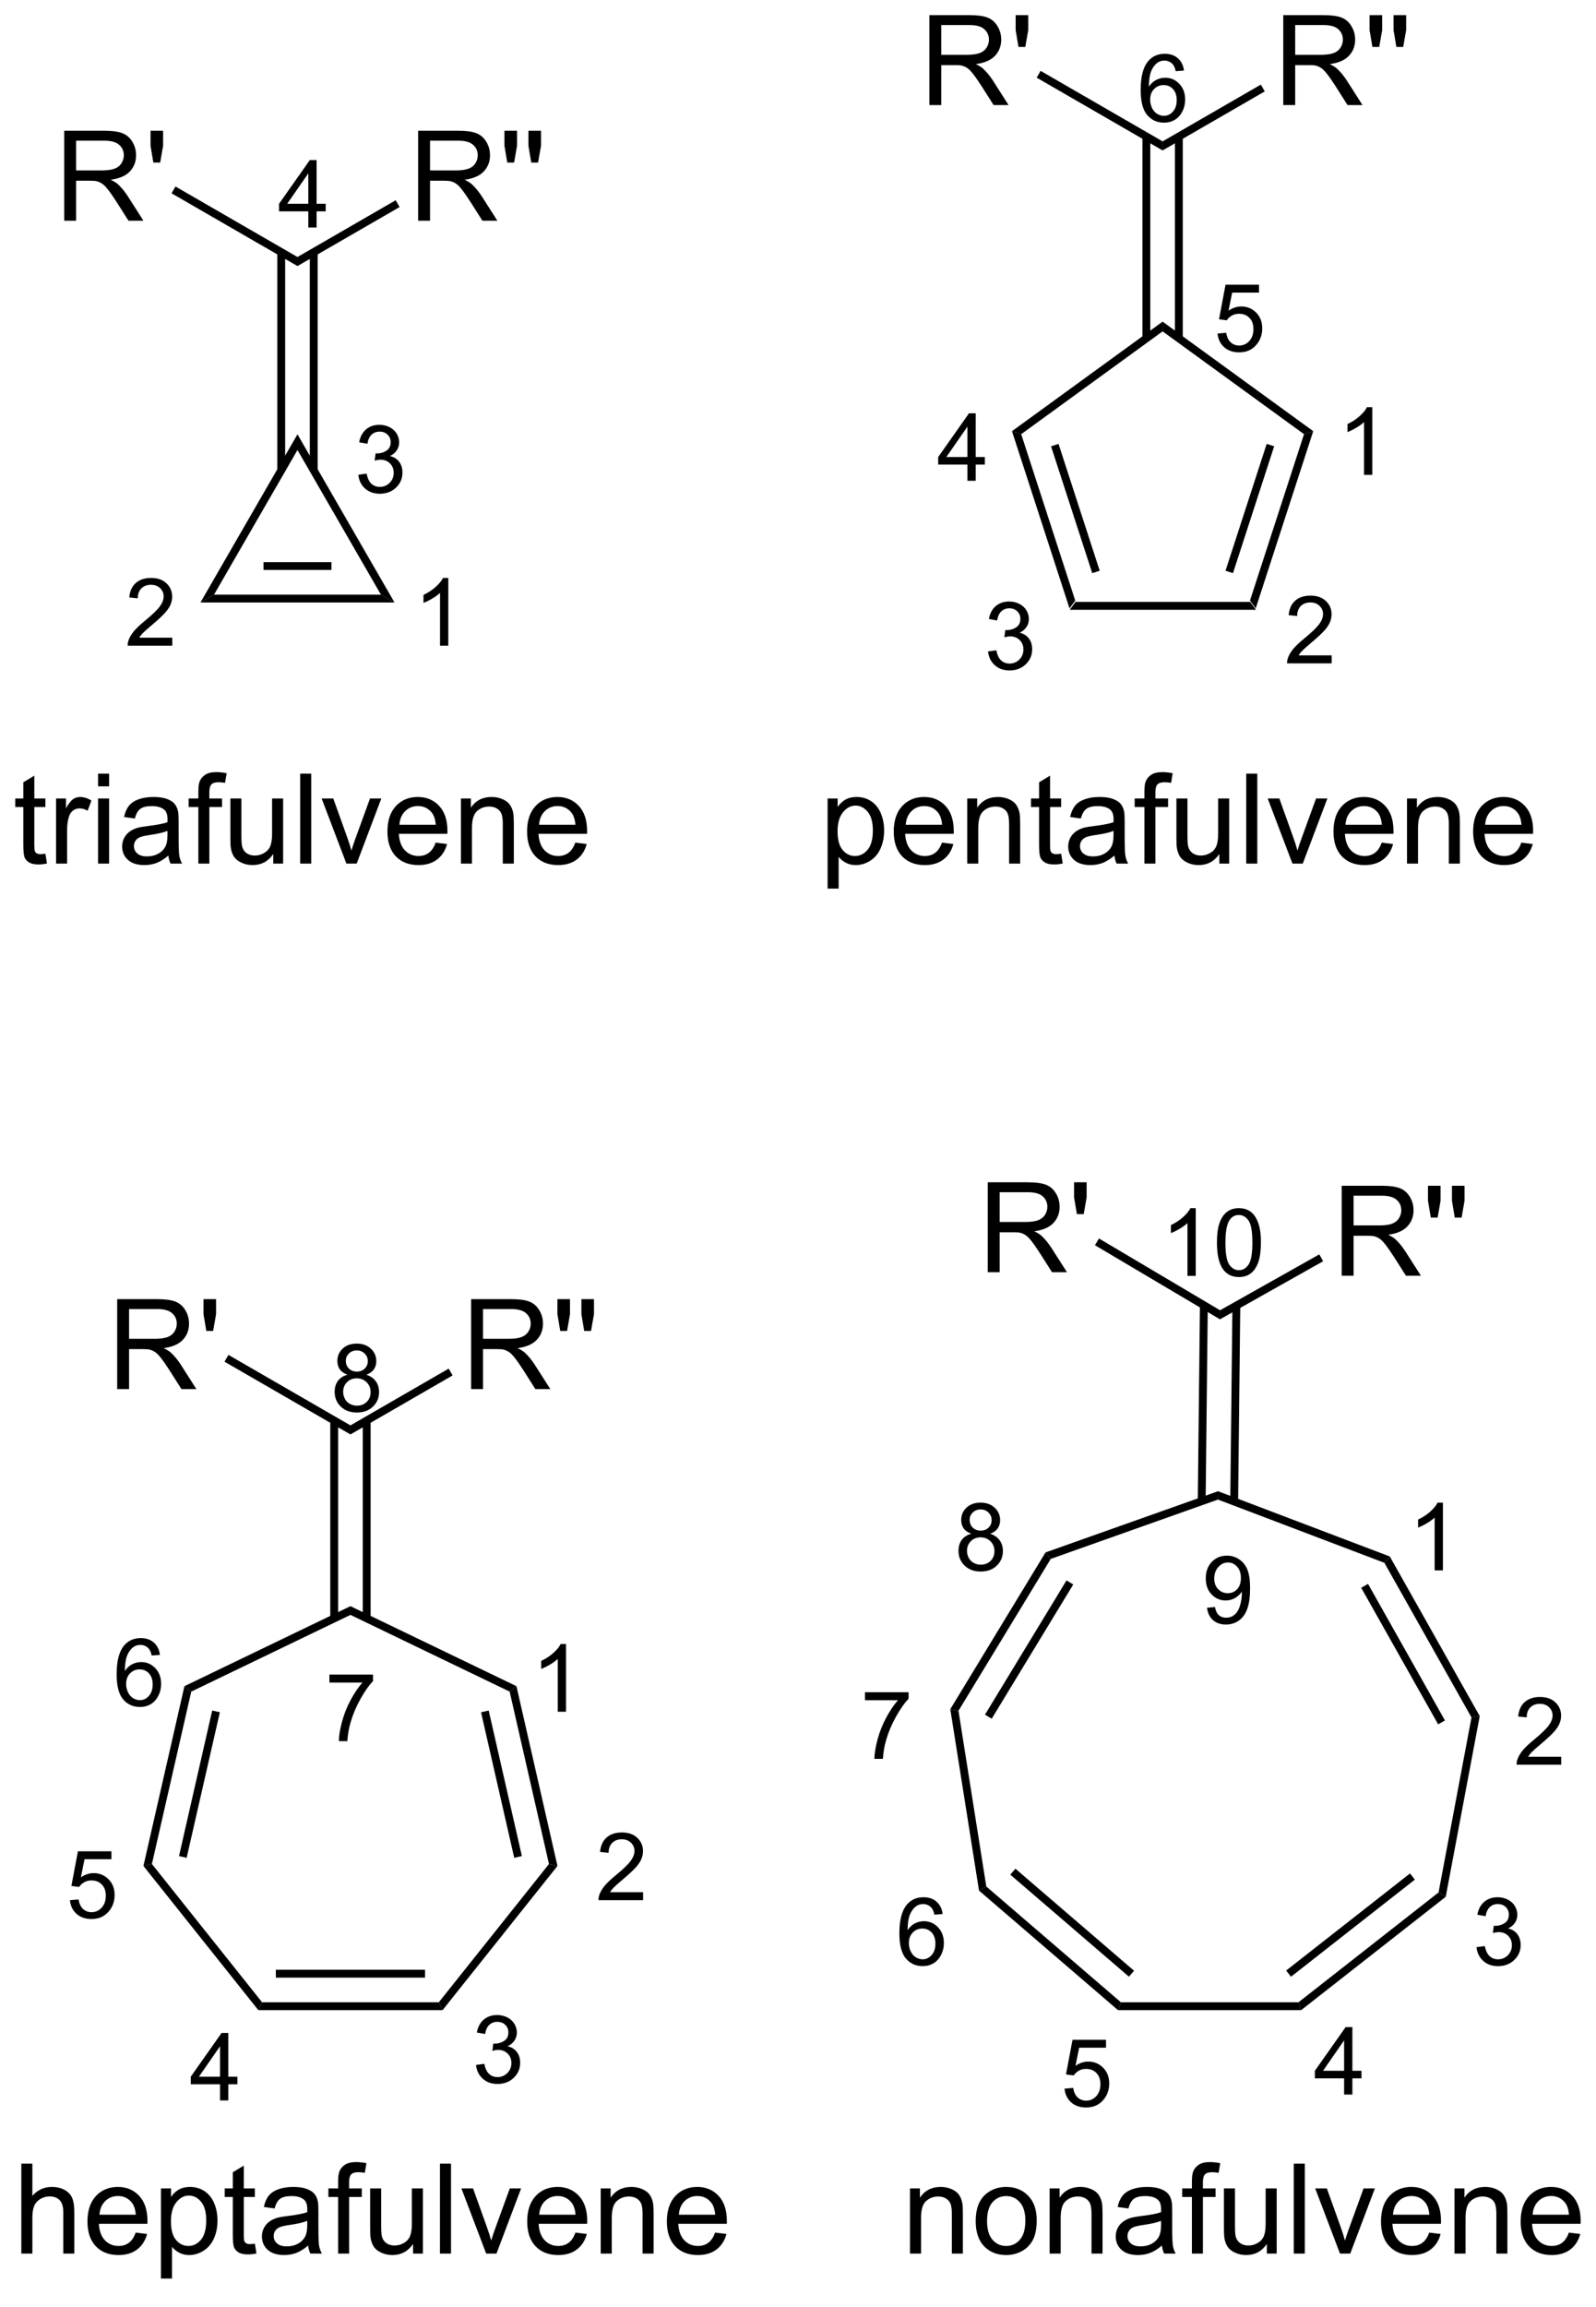<?xml version="1.0" encoding="UTF-8"?>
<!DOCTYPE svg PUBLIC '-//W3C//DTD SVG 1.0//EN'
          'http://www.w3.org/TR/2001/REC-SVG-20010904/DTD/svg10.dtd'>
<svg stroke-dasharray="none" shape-rendering="auto" xmlns="http://www.w3.org/2000/svg" font-family="'Dialog'" text-rendering="auto" width="90" fill-opacity="1" color-interpolation="auto" color-rendering="auto" preserveAspectRatio="xMidYMid meet" font-size="12px" viewBox="0 0 90 130" fill="black" xmlns:xlink="http://www.w3.org/1999/xlink" stroke="black" image-rendering="auto" stroke-miterlimit="10" stroke-linecap="square" stroke-linejoin="miter" font-style="normal" stroke-width="1" height="130" stroke-dashoffset="0" font-weight="normal" stroke-opacity="1"
><!--Generated by the Batik Graphics2D SVG Generator--><defs id="genericDefs"
  /><g
  ><defs id="defs1"
    ><clipPath clipPathUnits="userSpaceOnUse" id="clipPath1"
      ><path d="M0.79 1.596 L105.389 1.596 L105.389 151.832 L0.79 151.832 L0.79 1.596 Z"
      /></clipPath
      ><clipPath clipPathUnits="userSpaceOnUse" id="clipPath2"
      ><path d="M46.043 212.755 L46.043 358.813 L147.734 358.813 L147.734 212.755 Z"
      /></clipPath
    ></defs
    ><g transform="scale(0.86,0.86) translate(-0.79,-1.596) matrix(1.029,0,0,1.029,-46.57,-217.244)"
    ><path d="M114.193 251.5 L114.557 251 L125.693 251 L126.057 251.5 Z" stroke="none" clip-path="url(#clipPath2)"
    /></g
    ><g transform="matrix(0.885,0,0,0.885,-40.75,-188.296)"
    ><path d="M126.057 251.5 L125.693 251 L129.135 240.408 L129.723 240.217 ZM124.609 249.257 L127.233 241.181 L126.757 241.026 L124.133 249.103 Z" stroke="none" clip-path="url(#clipPath2)"
    /></g
    ><g transform="matrix(0.885,0,0,0.885,-40.75,-188.296)"
    ><path d="M129.723 240.217 L129.135 240.408 L120.125 233.862 L120.125 233.244 Z" stroke="none" clip-path="url(#clipPath2)"
    /></g
    ><g transform="matrix(0.885,0,0,0.885,-40.75,-188.296)"
    ><path d="M120.125 233.244 L120.125 233.862 L111.115 240.408 L110.527 240.217 Z" stroke="none" clip-path="url(#clipPath2)"
    /></g
    ><g transform="matrix(0.885,0,0,0.885,-40.75,-188.296)"
    ><path d="M110.527 240.217 L111.115 240.408 L114.557 251 L114.193 251.5 ZM113.017 241.181 L115.641 249.257 L116.117 249.103 L113.493 241.026 Z" stroke="none" clip-path="url(#clipPath2)"
    /></g
    ><g transform="matrix(0.885,0,0,0.885,-40.75,-188.296)"
    ><path d="M121.41 234.305 L121.41 221.456 L120.91 221.456 L120.91 234.305 ZM119.34 234.305 L119.34 221.456 L118.84 221.456 L118.84 234.305 Z" stroke="none" clip-path="url(#clipPath2)"
    /></g
    ><g transform="matrix(0.885,0,0,0.885,-40.75,-188.296)"
    ><path d="M105.262 219.453 L105.262 213.727 L107.801 213.727 Q108.567 213.727 108.965 213.88 Q109.364 214.034 109.601 214.425 Q109.84 214.815 109.84 215.289 Q109.84 215.899 109.445 216.318 Q109.051 216.734 108.226 216.846 Q108.528 216.992 108.684 217.133 Q109.015 217.438 109.312 217.893 L110.309 219.453 L109.356 219.453 L108.598 218.261 Q108.265 217.745 108.049 217.471 Q107.835 217.198 107.666 217.089 Q107.497 216.979 107.32 216.938 Q107.192 216.909 106.898 216.909 L106.02 216.909 L106.02 219.453 L105.262 219.453 ZM106.02 216.253 L107.648 216.253 Q108.169 216.253 108.46 216.146 Q108.754 216.039 108.906 215.802 Q109.059 215.565 109.059 215.289 Q109.059 214.883 108.762 214.623 Q108.468 214.359 107.833 214.359 L106.02 214.359 L106.02 216.253 ZM110.941 215.753 L110.761 214.683 L110.761 213.727 L111.563 213.727 L111.563 214.683 L111.376 215.753 L110.941 215.753 Z" stroke="none" clip-path="url(#clipPath2)"
    /></g
    ><g transform="matrix(0.885,0,0,0.885,-40.75,-188.296)"
    ><path d="M120.125 221.765 L120.125 222.342 L112.101 217.709 L112.351 217.276 Z" stroke="none" clip-path="url(#clipPath2)"
    /></g
    ><g transform="matrix(0.885,0,0,0.885,-40.75,-188.296)"
    ><path d="M127.814 219.453 L127.814 213.727 L130.354 213.727 Q131.119 213.727 131.518 213.88 Q131.916 214.034 132.153 214.425 Q132.393 214.815 132.393 215.289 Q132.393 215.899 131.997 216.318 Q131.604 216.734 130.778 216.846 Q131.08 216.992 131.236 217.133 Q131.567 217.438 131.864 217.893 L132.861 219.453 L131.908 219.453 L131.15 218.261 Q130.817 217.745 130.601 217.471 Q130.387 217.198 130.218 217.089 Q130.049 216.979 129.872 216.938 Q129.744 216.909 129.45 216.909 L128.572 216.909 L128.572 219.453 L127.814 219.453 ZM128.572 216.253 L130.2 216.253 Q130.721 216.253 131.012 216.146 Q131.307 216.039 131.458 215.802 Q131.611 215.565 131.611 215.289 Q131.611 214.883 131.315 214.623 Q131.02 214.359 130.385 214.359 L128.572 214.359 L128.572 216.253 ZM133.493 215.753 L133.313 214.683 L133.313 213.727 L134.115 213.727 L134.115 214.683 L133.928 215.753 L133.493 215.753 ZM135.02 215.753 L134.84 214.683 L134.84 213.727 L135.643 213.727 L135.643 214.683 L135.455 215.753 L135.02 215.753 Z" stroke="none" clip-path="url(#clipPath2)"
    /></g
    ><g transform="matrix(0.885,0,0,0.885,-40.75,-188.296)"
    ><path d="M120.125 222.342 L120.125 221.765 L126.384 218.151 L126.634 218.584 Z" stroke="none" clip-path="url(#clipPath2)"
    /></g
    ><g transform="matrix(0.885,0,0,0.885,-40.75,-188.296)"
    ><path d="M58.817 251.125 L59.683 250.625 L70.317 250.625 L71.183 251.125 ZM62.835 249.055 L67.165 249.055 L67.165 248.555 L62.835 248.555 Z" stroke="none" clip-path="url(#clipPath2)"
    /></g
    ><g transform="matrix(0.885,0,0,0.885,-40.75,-188.296)"
    ><path d="M71.183 251.125 L70.317 250.625 L65 241.416 L65 240.416 Z" stroke="none" clip-path="url(#clipPath2)"
    /></g
    ><g transform="matrix(0.885,0,0,0.885,-40.75,-188.296)"
    ><path d="M65 240.416 L65 241.416 L59.683 250.625 L58.817 251.125 Z" stroke="none" clip-path="url(#clipPath2)"
    /></g
    ><g transform="matrix(0.885,0,0,0.885,-40.75,-188.296)"
    ><path d="M66.285 242.708 L66.285 228.818 L65.785 228.818 L65.785 242.708 ZM64.215 242.708 L64.215 228.818 L63.715 228.818 L63.715 242.708 Z" stroke="none" clip-path="url(#clipPath2)"
    /></g
    ><g transform="matrix(0.885,0,0,0.885,-40.75,-188.296)"
    ><path d="M50.137 226.816 L50.137 221.089 L52.676 221.089 Q53.442 221.089 53.84 221.243 Q54.239 221.396 54.476 221.787 Q54.715 222.178 54.715 222.652 Q54.715 223.261 54.32 223.68 Q53.926 224.097 53.101 224.209 Q53.403 224.355 53.559 224.495 Q53.89 224.8 54.187 225.256 L55.184 226.816 L54.231 226.816 L53.473 225.623 Q53.14 225.107 52.924 224.834 Q52.71 224.56 52.541 224.451 Q52.372 224.342 52.195 224.3 Q52.067 224.271 51.773 224.271 L50.895 224.271 L50.895 226.816 L50.137 226.816 ZM50.895 223.615 L52.523 223.615 Q53.044 223.615 53.335 223.508 Q53.63 223.402 53.781 223.165 Q53.934 222.928 53.934 222.652 Q53.934 222.245 53.637 221.985 Q53.343 221.722 52.708 221.722 L50.895 221.722 L50.895 223.615 ZM55.816 223.115 L55.636 222.045 L55.636 221.089 L56.438 221.089 L56.438 222.045 L56.251 223.115 L55.816 223.115 Z" stroke="none" clip-path="url(#clipPath2)"
    /></g
    ><g transform="matrix(0.885,0,0,0.885,-40.75,-188.296)"
    ><path d="M65 229.127 L65 229.704 L56.976 225.072 L57.226 224.639 Z" stroke="none" clip-path="url(#clipPath2)"
    /></g
    ><g transform="matrix(0.885,0,0,0.885,-40.75,-188.296)"
    ><path d="M72.689 226.816 L72.689 221.089 L75.229 221.089 Q75.994 221.089 76.393 221.243 Q76.791 221.396 77.028 221.787 Q77.268 222.178 77.268 222.652 Q77.268 223.261 76.872 223.68 Q76.479 224.097 75.653 224.209 Q75.955 224.355 76.111 224.495 Q76.442 224.8 76.739 225.256 L77.736 226.816 L76.783 226.816 L76.025 225.623 Q75.692 225.107 75.476 224.834 Q75.262 224.56 75.093 224.451 Q74.924 224.342 74.747 224.3 Q74.619 224.271 74.325 224.271 L73.447 224.271 L73.447 226.816 L72.689 226.816 ZM73.447 223.615 L75.075 223.615 Q75.596 223.615 75.887 223.508 Q76.182 223.402 76.333 223.165 Q76.486 222.928 76.486 222.652 Q76.486 222.245 76.189 221.985 Q75.895 221.722 75.26 221.722 L73.447 221.722 L73.447 223.615 ZM78.368 223.115 L78.188 222.045 L78.188 221.089 L78.99 221.089 L78.99 222.045 L78.803 223.115 L78.368 223.115 ZM79.895 223.115 L79.716 222.045 L79.716 221.089 L80.518 221.089 L80.518 222.045 L80.33 223.115 L79.895 223.115 Z" stroke="none" clip-path="url(#clipPath2)"
    /></g
    ><g transform="matrix(0.885,0,0,0.885,-40.75,-188.296)"
    ><path d="M65 229.704 L65 229.127 L71.259 225.513 L71.509 225.946 Z" stroke="none" clip-path="url(#clipPath2)"
    /></g
    ><g transform="matrix(0.885,0,0,0.885,-40.75,-188.296)"
    ><path d="M62.505 340.75 L62.745 340.25 L74.005 340.25 L74.245 340.75 ZM63.622 338.68 L73.128 338.68 L73.128 338.18 L63.622 338.18 Z" stroke="none" clip-path="url(#clipPath2)"
    /></g
    ><g transform="matrix(0.885,0,0,0.885,-40.75,-188.296)"
    ><path d="M74.245 340.75 L74.005 340.25 L81.025 331.447 L81.566 331.571 Z" stroke="none" clip-path="url(#clipPath2)"
    /></g
    ><g transform="matrix(0.885,0,0,0.885,-40.75,-188.296)"
    ><path d="M81.566 331.571 L81.025 331.447 L78.519 320.47 L78.953 320.124 ZM79.299 330.942 L77.184 321.674 L76.696 321.785 L78.811 331.053 Z" stroke="none" clip-path="url(#clipPath2)"
    /></g
    ><g transform="matrix(0.885,0,0,0.885,-40.75,-188.296)"
    ><path d="M78.953 320.124 L78.519 320.47 L68.375 315.585 L68.375 315.03 Z" stroke="none" clip-path="url(#clipPath2)"
    /></g
    ><g transform="matrix(0.885,0,0,0.885,-40.75,-188.296)"
    ><path d="M68.375 315.03 L68.375 315.585 L58.231 320.47 L57.797 320.124 Z" stroke="none" clip-path="url(#clipPath2)"
    /></g
    ><g transform="matrix(0.885,0,0,0.885,-40.75,-188.296)"
    ><path d="M57.797 320.124 L58.231 320.47 L55.725 331.447 L55.184 331.571 ZM59.566 321.674 L57.451 330.942 L57.938 331.053 L60.054 321.785 Z" stroke="none" clip-path="url(#clipPath2)"
    /></g
    ><g transform="matrix(0.885,0,0,0.885,-40.75,-188.296)"
    ><path d="M55.184 331.571 L55.725 331.447 L62.745 340.25 L62.505 340.75 Z" stroke="none" clip-path="url(#clipPath2)"
    /></g
    ><g transform="matrix(0.885,0,0,0.885,-40.75,-188.296)"
    ><path d="M69.66 315.806 L69.66 303.21 L69.16 303.21 L69.16 315.806 ZM67.59 315.806 L67.59 303.21 L67.09 303.21 L67.09 315.806 Z" stroke="none" clip-path="url(#clipPath2)"
    /></g
    ><g transform="matrix(0.885,0,0,0.885,-40.75,-188.296)"
    ><path d="M53.512 301.208 L53.512 295.481 L56.051 295.481 Q56.817 295.481 57.215 295.635 Q57.614 295.788 57.851 296.179 Q58.09 296.57 58.09 297.043 Q58.09 297.653 57.695 298.072 Q57.301 298.489 56.476 298.601 Q56.778 298.747 56.934 298.887 Q57.265 299.192 57.562 299.648 L58.559 301.208 L57.606 301.208 L56.848 300.015 Q56.515 299.499 56.299 299.226 Q56.085 298.952 55.916 298.843 Q55.747 298.734 55.57 298.692 Q55.442 298.663 55.148 298.663 L54.27 298.663 L54.27 301.208 L53.512 301.208 ZM54.27 298.007 L55.898 298.007 Q56.419 298.007 56.71 297.9 Q57.005 297.793 57.156 297.557 Q57.309 297.32 57.309 297.043 Q57.309 296.637 57.012 296.377 Q56.718 296.114 56.083 296.114 L54.27 296.114 L54.27 298.007 ZM59.191 297.507 L59.011 296.437 L59.011 295.481 L59.813 295.481 L59.813 296.437 L59.626 297.507 L59.191 297.507 Z" stroke="none" clip-path="url(#clipPath2)"
    /></g
    ><g transform="matrix(0.885,0,0,0.885,-40.75,-188.296)"
    ><path d="M68.375 303.519 L68.375 304.096 L60.351 299.464 L60.601 299.031 Z" stroke="none" clip-path="url(#clipPath2)"
    /></g
    ><g transform="matrix(0.885,0,0,0.885,-40.75,-188.296)"
    ><path d="M76.064 301.208 L76.064 295.481 L78.604 295.481 Q79.369 295.481 79.768 295.635 Q80.166 295.788 80.403 296.179 Q80.643 296.57 80.643 297.043 Q80.643 297.653 80.247 298.072 Q79.854 298.489 79.028 298.601 Q79.33 298.747 79.486 298.887 Q79.817 299.192 80.114 299.648 L81.111 301.208 L80.158 301.208 L79.4 300.015 Q79.067 299.499 78.851 299.226 Q78.637 298.952 78.468 298.843 Q78.299 298.734 78.122 298.692 Q77.994 298.663 77.7 298.663 L76.822 298.663 L76.822 301.208 L76.064 301.208 ZM76.822 298.007 L78.45 298.007 Q78.971 298.007 79.262 297.9 Q79.557 297.793 79.708 297.557 Q79.861 297.32 79.861 297.043 Q79.861 296.637 79.564 296.377 Q79.27 296.114 78.635 296.114 L76.822 296.114 L76.822 298.007 ZM81.743 297.507 L81.563 296.437 L81.563 295.481 L82.365 295.481 L82.365 296.437 L82.178 297.507 L81.743 297.507 ZM83.27 297.507 L83.091 296.437 L83.091 295.481 L83.893 295.481 L83.893 296.437 L83.705 297.507 L83.27 297.507 Z" stroke="none" clip-path="url(#clipPath2)"
    /></g
    ><g transform="matrix(0.885,0,0,0.885,-40.75,-188.296)"
    ><path d="M68.375 304.096 L68.375 303.519 L74.634 299.905 L74.884 300.338 Z" stroke="none" clip-path="url(#clipPath2)"
    /></g
    ><g transform="matrix(0.885,0,0,0.885,-40.75,-188.296)"
    ><path d="M139.807 322.115 L140.332 322.029 L138.165 333.534 L137.708 333.256 Z" stroke="none" clip-path="url(#clipPath2)"
    /></g
    ><g transform="matrix(0.885,0,0,0.885,-40.75,-188.296)"
    ><path d="M140.332 322.029 L139.807 322.115 L134.256 312.269 L134.602 311.866 ZM138.116 322.308 L133.214 313.612 L132.778 313.858 L137.681 322.553 Z" stroke="none" clip-path="url(#clipPath2)"
    /></g
    ><g transform="matrix(0.885,0,0,0.885,-40.75,-188.296)"
    ><path d="M134.602 311.866 L134.256 312.269 L123.652 308.243 L123.658 307.711 Z" stroke="none" clip-path="url(#clipPath2)"
    /></g
    ><g transform="matrix(0.885,0,0,0.885,-40.75,-188.296)"
    ><path d="M123.658 307.711 L123.652 308.243 L112.998 312.02 L112.664 311.608 Z" stroke="none" clip-path="url(#clipPath2)"
    /></g
    ><g transform="matrix(0.885,0,0,0.885,-40.75,-188.296)"
    ><path d="M112.664 311.608 L112.998 312.02 L107.118 321.692 L106.596 321.589 ZM114.003 313.389 L108.807 321.937 L109.234 322.197 L114.431 313.649 Z" stroke="none" clip-path="url(#clipPath2)"
    /></g
    ><g transform="matrix(0.885,0,0,0.885,-40.75,-188.296)"
    ><path d="M106.596 321.589 L107.118 321.692 L108.891 332.879 L108.426 333.139 Z" stroke="none" clip-path="url(#clipPath2)"
    /></g
    ><g transform="matrix(0.885,0,0,0.885,-40.75,-188.296)"
    ><path d="M108.426 333.139 L108.891 332.879 L117.468 340.25 L117.282 340.75 ZM110.42 332.125 L117.979 338.621 L118.305 338.242 L110.746 331.745 Z" stroke="none" clip-path="url(#clipPath2)"
    /></g
    ><g transform="matrix(0.885,0,0,0.885,-40.75,-188.296)"
    ><path d="M117.282 340.75 L117.468 340.25 L128.782 340.25 L128.954 340.75 Z" stroke="none" clip-path="url(#clipPath2)"
    /></g
    ><g transform="matrix(0.885,0,0,0.885,-40.75,-188.296)"
    ><path d="M137.708 333.256 L138.165 333.534 L128.954 340.75 L128.782 340.25 ZM135.889 332.047 L127.998 338.229 L128.306 338.623 L136.198 332.441 Z" stroke="none" clip-path="url(#clipPath2)"
    /></g
    ><g transform="matrix(0.885,0,0,0.885,-40.75,-188.296)"
    ><path d="M124.936 308.371 L125.074 295.894 L124.574 295.889 L124.436 308.366 ZM122.866 308.348 L123.004 295.872 L122.504 295.866 L122.366 308.343 Z" stroke="none" clip-path="url(#clipPath2)"
    /></g
    ><g transform="matrix(0.885,0,0,0.885,-40.75,-188.296)"
    ><path d="M108.985 293.767 L108.985 288.041 L111.524 288.041 Q112.289 288.041 112.688 288.195 Q113.086 288.348 113.323 288.739 Q113.563 289.129 113.563 289.603 Q113.563 290.213 113.167 290.632 Q112.774 291.049 111.948 291.161 Q112.25 291.307 112.406 291.447 Q112.737 291.752 113.034 292.207 L114.031 293.767 L113.078 293.767 L112.32 292.575 Q111.987 292.059 111.771 291.786 Q111.558 291.512 111.388 291.403 Q111.219 291.293 111.042 291.252 Q110.914 291.223 110.62 291.223 L109.742 291.223 L109.742 293.767 L108.985 293.767 ZM109.742 290.567 L111.37 290.567 Q111.891 290.567 112.183 290.46 Q112.477 290.353 112.628 290.116 Q112.781 289.879 112.781 289.603 Q112.781 289.197 112.485 288.937 Q112.19 288.674 111.555 288.674 L109.742 288.674 L109.742 290.567 ZM114.663 290.067 L114.483 288.997 L114.483 288.041 L115.285 288.041 L115.285 288.997 L115.098 290.067 L114.663 290.067 Z" stroke="none" clip-path="url(#clipPath2)"
    /></g
    ><g transform="matrix(0.885,0,0,0.885,-40.75,-188.296)"
    ><path d="M123.786 296.189 L123.78 296.766 L115.814 292.048 L116.068 291.618 Z" stroke="none" clip-path="url(#clipPath2)"
    /></g
    ><g transform="matrix(0.885,0,0,0.885,-40.75,-188.296)"
    ><path d="M131.536 293.989 L131.536 288.262 L134.075 288.262 Q134.84 288.262 135.239 288.416 Q135.637 288.57 135.874 288.96 Q136.114 289.351 136.114 289.825 Q136.114 290.434 135.718 290.853 Q135.325 291.27 134.499 291.382 Q134.801 291.528 134.958 291.668 Q135.288 291.973 135.585 292.429 L136.583 293.989 L135.629 293.989 L134.871 292.796 Q134.538 292.281 134.322 292.007 Q134.108 291.734 133.939 291.624 Q133.77 291.515 133.593 291.473 Q133.465 291.445 133.171 291.445 L132.293 291.445 L132.293 293.989 L131.536 293.989 ZM132.293 290.788 L133.921 290.788 Q134.442 290.788 134.733 290.682 Q135.028 290.575 135.179 290.338 Q135.333 290.101 135.333 289.825 Q135.333 289.418 135.036 289.158 Q134.741 288.895 134.106 288.895 L132.293 288.895 L132.293 290.788 ZM137.214 290.288 L137.034 289.218 L137.034 288.262 L137.836 288.262 L137.836 289.218 L137.649 290.288 L137.214 290.288 ZM138.741 290.288 L138.562 289.218 L138.562 288.262 L139.364 288.262 L139.364 289.218 L139.176 290.288 L138.741 290.288 Z" stroke="none" clip-path="url(#clipPath2)"
    /></g
    ><g transform="matrix(0.885,0,0,0.885,-40.75,-188.296)"
    ><path d="M123.78 296.766 L123.786 296.189 L130.108 292.632 L130.353 293.068 Z" stroke="none" clip-path="url(#clipPath2)"
    /></g
    ><g transform="matrix(0.885,0,0,0.885,-40.75,-188.296)"
    ><path d="M48.938 267.12 L49.039 267.742 Q48.742 267.805 48.508 267.805 Q48.125 267.805 47.914 267.685 Q47.703 267.562 47.617 267.365 Q47.531 267.167 47.531 266.534 L47.531 264.148 L47.016 264.148 L47.016 263.602 L47.531 263.602 L47.531 262.573 L48.232 262.151 L48.232 263.602 L48.938 263.602 L48.938 264.148 L48.232 264.148 L48.232 266.573 Q48.232 266.875 48.268 266.961 Q48.305 267.047 48.388 267.099 Q48.474 267.148 48.63 267.148 Q48.747 267.148 48.938 267.12 ZM49.618 267.75 L49.618 263.602 L50.251 263.602 L50.251 264.229 Q50.493 263.789 50.697 263.648 Q50.902 263.508 51.15 263.508 Q51.504 263.508 51.871 263.734 L51.629 264.385 Q51.371 264.234 51.113 264.234 Q50.884 264.234 50.699 264.372 Q50.517 264.51 50.439 264.758 Q50.322 265.133 50.322 265.578 L50.322 267.75 L49.618 267.75 ZM52.293 262.831 L52.293 262.023 L52.996 262.023 L52.996 262.831 L52.293 262.831 ZM52.293 267.75 L52.293 263.602 L52.996 263.602 L52.996 267.75 L52.293 267.75 ZM56.773 267.237 Q56.383 267.57 56.021 267.708 Q55.661 267.844 55.247 267.844 Q54.562 267.844 54.195 267.51 Q53.828 267.175 53.828 266.656 Q53.828 266.352 53.966 266.099 Q54.107 265.846 54.331 265.695 Q54.555 265.542 54.836 265.464 Q55.044 265.409 55.461 265.359 Q56.312 265.258 56.716 265.117 Q56.719 264.971 56.719 264.932 Q56.719 264.503 56.521 264.328 Q56.25 264.089 55.719 264.089 Q55.224 264.089 54.987 264.263 Q54.75 264.438 54.638 264.878 L53.95 264.784 Q54.044 264.344 54.258 264.073 Q54.474 263.8 54.88 263.654 Q55.286 263.508 55.82 263.508 Q56.352 263.508 56.682 263.633 Q57.016 263.758 57.172 263.948 Q57.328 264.135 57.391 264.425 Q57.427 264.604 57.427 265.073 L57.427 266.01 Q57.427 266.992 57.471 267.253 Q57.516 267.51 57.648 267.75 L56.914 267.75 Q56.805 267.531 56.773 267.237 ZM56.716 265.667 Q56.333 265.823 55.568 265.932 Q55.133 265.995 54.953 266.073 Q54.773 266.151 54.675 266.302 Q54.578 266.453 54.578 266.635 Q54.578 266.917 54.792 267.104 Q55.005 267.292 55.414 267.292 Q55.82 267.292 56.135 267.115 Q56.453 266.938 56.602 266.628 Q56.716 266.391 56.716 265.925 L56.716 265.667 ZM58.684 267.75 L58.684 264.148 L58.064 264.148 L58.064 263.602 L58.684 263.602 L58.684 263.159 Q58.684 262.742 58.759 262.539 Q58.861 262.266 59.116 262.096 Q59.371 261.925 59.832 261.925 Q60.129 261.925 60.488 261.995 L60.384 262.609 Q60.165 262.57 59.97 262.57 Q59.65 262.57 59.517 262.708 Q59.384 262.844 59.384 263.219 L59.384 263.602 L60.191 263.602 L60.191 264.148 L59.384 264.148 L59.384 267.75 L58.684 267.75 ZM63.458 267.75 L63.458 267.141 Q62.974 267.844 62.141 267.844 Q61.773 267.844 61.456 267.703 Q61.138 267.562 60.982 267.349 Q60.828 267.135 60.766 266.828 Q60.724 266.62 60.724 266.172 L60.724 263.602 L61.427 263.602 L61.427 265.901 Q61.427 266.453 61.469 266.643 Q61.536 266.922 61.75 267.081 Q61.966 267.237 62.281 267.237 Q62.599 267.237 62.875 267.075 Q63.154 266.914 63.268 266.635 Q63.383 266.354 63.383 265.823 L63.383 263.602 L64.086 263.602 L64.086 267.75 L63.458 267.75 ZM65.173 267.75 L65.173 262.023 L65.876 262.023 L65.876 267.75 L65.173 267.75 ZM68.117 267.75 L66.539 263.602 L67.281 263.602 L68.172 266.086 Q68.318 266.487 68.438 266.922 Q68.531 266.594 68.701 266.133 L69.622 263.602 L70.344 263.602 L68.773 267.75 L68.117 267.75 ZM73.805 266.414 L74.531 266.503 Q74.359 267.141 73.893 267.492 Q73.43 267.844 72.708 267.844 Q71.797 267.844 71.263 267.284 Q70.732 266.721 70.732 265.711 Q70.732 264.664 71.271 264.086 Q71.81 263.508 72.669 263.508 Q73.5 263.508 74.026 264.075 Q74.555 264.641 74.555 265.667 Q74.555 265.729 74.552 265.854 L71.458 265.854 Q71.497 266.539 71.844 266.904 Q72.193 267.266 72.711 267.266 Q73.099 267.266 73.372 267.062 Q73.646 266.859 73.805 266.414 ZM71.497 265.276 L73.812 265.276 Q73.766 264.753 73.547 264.492 Q73.211 264.086 72.677 264.086 Q72.193 264.086 71.862 264.411 Q71.531 264.734 71.497 265.276 ZM75.415 267.75 L75.415 263.602 L76.048 263.602 L76.048 264.19 Q76.504 263.508 77.368 263.508 Q77.743 263.508 78.056 263.643 Q78.371 263.776 78.527 263.995 Q78.684 264.214 78.746 264.516 Q78.785 264.711 78.785 265.198 L78.785 267.75 L78.082 267.75 L78.082 265.227 Q78.082 264.797 77.999 264.583 Q77.918 264.37 77.71 264.245 Q77.501 264.117 77.22 264.117 Q76.769 264.117 76.444 264.404 Q76.118 264.688 76.118 265.484 L76.118 267.75 L75.415 267.75 ZM82.703 266.414 L83.43 266.503 Q83.258 267.141 82.792 267.492 Q82.328 267.844 81.607 267.844 Q80.695 267.844 80.162 267.284 Q79.63 266.721 79.63 265.711 Q79.63 264.664 80.169 264.086 Q80.708 263.508 81.568 263.508 Q82.398 263.508 82.924 264.075 Q83.453 264.641 83.453 265.667 Q83.453 265.729 83.451 265.854 L80.357 265.854 Q80.396 266.539 80.742 266.904 Q81.091 267.266 81.609 267.266 Q81.997 267.266 82.271 267.062 Q82.544 266.859 82.703 266.414 ZM80.396 265.276 L82.711 265.276 Q82.664 264.753 82.445 264.492 Q82.109 264.086 81.576 264.086 Q81.091 264.086 80.76 264.411 Q80.43 264.734 80.396 265.276 Z" stroke="none" clip-path="url(#clipPath2)"
    /></g
    ><g transform="matrix(0.885,0,0,0.885,-40.75,-188.296)"
    ><path d="M98.779 269.341 L98.779 263.602 L99.419 263.602 L99.419 264.141 Q99.646 263.823 99.93 263.667 Q100.216 263.508 100.622 263.508 Q101.154 263.508 101.56 263.781 Q101.966 264.055 102.172 264.552 Q102.38 265.05 102.38 265.643 Q102.38 266.281 102.151 266.792 Q101.922 267.3 101.487 267.573 Q101.052 267.844 100.57 267.844 Q100.219 267.844 99.94 267.695 Q99.662 267.547 99.482 267.32 L99.482 269.341 L98.779 269.341 ZM99.414 265.698 Q99.414 266.5 99.737 266.883 Q100.062 267.266 100.523 267.266 Q100.992 267.266 101.326 266.87 Q101.662 266.471 101.662 265.641 Q101.662 264.846 101.333 264.453 Q101.008 264.057 100.555 264.057 Q100.107 264.057 99.76 264.479 Q99.414 264.898 99.414 265.698 ZM106.066 266.414 L106.793 266.503 Q106.621 267.141 106.155 267.492 Q105.691 267.844 104.97 267.844 Q104.059 267.844 103.525 267.284 Q102.993 266.721 102.993 265.711 Q102.993 264.664 103.533 264.086 Q104.072 263.508 104.931 263.508 Q105.762 263.508 106.288 264.075 Q106.816 264.641 106.816 265.667 Q106.816 265.729 106.814 265.854 L103.72 265.854 Q103.759 266.539 104.106 266.904 Q104.454 267.266 104.973 267.266 Q105.361 267.266 105.634 267.062 Q105.908 266.859 106.066 266.414 ZM103.759 265.276 L106.074 265.276 Q106.027 264.753 105.809 264.492 Q105.473 264.086 104.939 264.086 Q104.454 264.086 104.124 264.411 Q103.793 264.734 103.759 265.276 ZM107.677 267.75 L107.677 263.602 L108.31 263.602 L108.31 264.19 Q108.766 263.508 109.63 263.508 Q110.005 263.508 110.318 263.643 Q110.633 263.776 110.789 263.995 Q110.945 264.214 111.008 264.516 Q111.047 264.711 111.047 265.198 L111.047 267.75 L110.344 267.75 L110.344 265.227 Q110.344 264.797 110.26 264.583 Q110.18 264.37 109.971 264.245 Q109.763 264.117 109.482 264.117 Q109.031 264.117 108.706 264.404 Q108.38 264.688 108.38 265.484 L108.38 267.75 L107.677 267.75 ZM113.66 267.12 L113.762 267.742 Q113.465 267.805 113.231 267.805 Q112.848 267.805 112.637 267.685 Q112.426 267.562 112.34 267.365 Q112.254 267.167 112.254 266.534 L112.254 264.148 L111.738 264.148 L111.738 263.602 L112.254 263.602 L112.254 262.573 L112.954 262.151 L112.954 263.602 L113.66 263.602 L113.66 264.148 L112.954 264.148 L112.954 266.573 Q112.954 266.875 112.991 266.961 Q113.027 267.047 113.111 267.099 Q113.197 267.148 113.353 267.148 Q113.47 267.148 113.66 267.12 ZM117.055 267.237 Q116.664 267.57 116.302 267.708 Q115.943 267.844 115.529 267.844 Q114.844 267.844 114.477 267.51 Q114.109 267.175 114.109 266.656 Q114.109 266.352 114.247 266.099 Q114.388 265.846 114.612 265.695 Q114.836 265.542 115.117 265.464 Q115.326 265.409 115.742 265.359 Q116.594 265.258 116.997 265.117 Q117 264.971 117 264.932 Q117 264.503 116.802 264.328 Q116.531 264.089 116 264.089 Q115.505 264.089 115.268 264.263 Q115.031 264.438 114.919 264.878 L114.232 264.784 Q114.326 264.344 114.539 264.073 Q114.755 263.8 115.162 263.654 Q115.568 263.508 116.102 263.508 Q116.633 263.508 116.963 263.633 Q117.297 263.758 117.453 263.948 Q117.609 264.135 117.672 264.425 Q117.708 264.604 117.708 265.073 L117.708 266.01 Q117.708 266.992 117.753 267.253 Q117.797 267.51 117.93 267.75 L117.195 267.75 Q117.086 267.531 117.055 267.237 ZM116.997 265.667 Q116.615 265.823 115.849 265.932 Q115.414 265.995 115.234 266.073 Q115.055 266.151 114.956 266.302 Q114.859 266.453 114.859 266.635 Q114.859 266.917 115.073 267.104 Q115.287 267.292 115.695 267.292 Q116.102 267.292 116.417 267.115 Q116.734 266.938 116.883 266.628 Q116.997 266.391 116.997 265.925 L116.997 265.667 ZM118.965 267.75 L118.965 264.148 L118.345 264.148 L118.345 263.602 L118.965 263.602 L118.965 263.159 Q118.965 262.742 119.04 262.539 Q119.142 262.266 119.397 262.096 Q119.652 261.925 120.113 261.925 Q120.41 261.925 120.769 261.995 L120.665 262.609 Q120.447 262.57 120.251 262.57 Q119.931 262.57 119.798 262.708 Q119.665 262.844 119.665 263.219 L119.665 263.602 L120.473 263.602 L120.473 264.148 L119.665 264.148 L119.665 267.75 L118.965 267.75 ZM123.74 267.75 L123.74 267.141 Q123.255 267.844 122.422 267.844 Q122.055 267.844 121.737 267.703 Q121.419 267.562 121.263 267.349 Q121.109 267.135 121.047 266.828 Q121.005 266.62 121.005 266.172 L121.005 263.602 L121.708 263.602 L121.708 265.901 Q121.708 266.453 121.75 266.643 Q121.818 266.922 122.031 267.081 Q122.247 267.237 122.562 267.237 Q122.88 267.237 123.156 267.075 Q123.435 266.914 123.549 266.635 Q123.664 266.354 123.664 265.823 L123.664 263.602 L124.367 263.602 L124.367 267.75 L123.74 267.75 ZM125.454 267.75 L125.454 262.023 L126.158 262.023 L126.158 267.75 L125.454 267.75 ZM128.398 267.75 L126.82 263.602 L127.562 263.602 L128.453 266.086 Q128.599 266.487 128.719 266.922 Q128.812 266.594 128.982 266.133 L129.904 263.602 L130.625 263.602 L129.055 267.75 L128.398 267.75 ZM134.086 266.414 L134.812 266.503 Q134.641 267.141 134.174 267.492 Q133.711 267.844 132.99 267.844 Q132.078 267.844 131.544 267.284 Q131.013 266.721 131.013 265.711 Q131.013 264.664 131.552 264.086 Q132.091 263.508 132.951 263.508 Q133.781 263.508 134.307 264.075 Q134.836 264.641 134.836 265.667 Q134.836 265.729 134.833 265.854 L131.74 265.854 Q131.779 266.539 132.125 266.904 Q132.474 267.266 132.992 267.266 Q133.38 267.266 133.654 267.062 Q133.927 266.859 134.086 266.414 ZM131.779 265.276 L134.094 265.276 Q134.047 264.753 133.828 264.492 Q133.492 264.086 132.958 264.086 Q132.474 264.086 132.143 264.411 Q131.812 264.734 131.779 265.276 ZM135.697 267.75 L135.697 263.602 L136.329 263.602 L136.329 264.19 Q136.785 263.508 137.65 263.508 Q138.025 263.508 138.337 263.643 Q138.652 263.776 138.809 263.995 Q138.965 264.214 139.027 264.516 Q139.066 264.711 139.066 265.198 L139.066 267.75 L138.363 267.75 L138.363 265.227 Q138.363 264.797 138.28 264.583 Q138.199 264.37 137.991 264.245 Q137.782 264.117 137.501 264.117 Q137.051 264.117 136.725 264.404 Q136.4 264.688 136.4 265.484 L136.4 267.75 L135.697 267.75 ZM142.984 266.414 L143.711 266.503 Q143.539 267.141 143.073 267.492 Q142.609 267.844 141.888 267.844 Q140.977 267.844 140.443 267.284 Q139.911 266.721 139.911 265.711 Q139.911 264.664 140.451 264.086 Q140.99 263.508 141.849 263.508 Q142.68 263.508 143.206 264.075 Q143.734 264.641 143.734 265.667 Q143.734 265.729 143.732 265.854 L140.638 265.854 Q140.677 266.539 141.023 266.904 Q141.372 267.266 141.891 267.266 Q142.279 267.266 142.552 267.062 Q142.826 266.859 142.984 266.414 ZM140.677 265.276 L142.992 265.276 Q142.945 264.753 142.727 264.492 Q142.391 264.086 141.857 264.086 Q141.372 264.086 141.042 264.411 Q140.711 264.734 140.677 265.276 Z" stroke="none" clip-path="url(#clipPath2)"
    /></g
    ><g transform="matrix(0.885,0,0,0.885,-40.75,-188.296)"
    ><path d="M47.404 356.25 L47.404 350.523 L48.107 350.523 L48.107 352.578 Q48.599 352.008 49.349 352.008 Q49.81 352.008 50.148 352.19 Q50.49 352.37 50.635 352.69 Q50.781 353.01 50.781 353.62 L50.781 356.25 L50.078 356.25 L50.078 353.62 Q50.078 353.094 49.849 352.854 Q49.622 352.612 49.203 352.612 Q48.891 352.612 48.615 352.776 Q48.341 352.938 48.224 353.216 Q48.107 353.492 48.107 353.979 L48.107 356.25 L47.404 356.25 ZM54.691 354.914 L55.418 355.003 Q55.246 355.641 54.78 355.992 Q54.316 356.344 53.595 356.344 Q52.684 356.344 52.15 355.784 Q51.618 355.221 51.618 354.211 Q51.618 353.164 52.158 352.586 Q52.697 352.008 53.556 352.008 Q54.387 352.008 54.913 352.575 Q55.441 353.141 55.441 354.167 Q55.441 354.229 55.439 354.354 L52.345 354.354 Q52.384 355.039 52.73 355.404 Q53.079 355.766 53.598 355.766 Q53.986 355.766 54.259 355.562 Q54.533 355.359 54.691 354.914 ZM52.384 353.776 L54.699 353.776 Q54.652 353.253 54.434 352.992 Q54.098 352.586 53.564 352.586 Q53.079 352.586 52.749 352.911 Q52.418 353.234 52.384 353.776 ZM56.302 357.841 L56.302 352.102 L56.943 352.102 L56.943 352.641 Q57.169 352.323 57.453 352.167 Q57.74 352.008 58.146 352.008 Q58.677 352.008 59.083 352.281 Q59.49 352.555 59.695 353.052 Q59.904 353.55 59.904 354.143 Q59.904 354.781 59.675 355.292 Q59.445 355.8 59.01 356.073 Q58.575 356.344 58.094 356.344 Q57.742 356.344 57.464 356.195 Q57.185 356.047 57.005 355.82 L57.005 357.841 L56.302 357.841 ZM56.938 354.198 Q56.938 355 57.26 355.383 Q57.586 355.766 58.047 355.766 Q58.516 355.766 58.849 355.37 Q59.185 354.971 59.185 354.141 Q59.185 353.346 58.857 352.953 Q58.531 352.557 58.078 352.557 Q57.63 352.557 57.284 352.979 Q56.938 353.398 56.938 354.198 ZM62.285 355.62 L62.387 356.242 Q62.09 356.305 61.855 356.305 Q61.473 356.305 61.262 356.185 Q61.051 356.062 60.965 355.865 Q60.879 355.667 60.879 355.034 L60.879 352.648 L60.363 352.648 L60.363 352.102 L60.879 352.102 L60.879 351.073 L61.579 350.651 L61.579 352.102 L62.285 352.102 L62.285 352.648 L61.579 352.648 L61.579 355.073 Q61.579 355.375 61.616 355.461 Q61.652 355.547 61.736 355.599 Q61.822 355.648 61.978 355.648 Q62.095 355.648 62.285 355.62 ZM65.68 355.737 Q65.289 356.07 64.927 356.208 Q64.568 356.344 64.154 356.344 Q63.469 356.344 63.102 356.01 Q62.734 355.675 62.734 355.156 Q62.734 354.852 62.872 354.599 Q63.013 354.346 63.237 354.195 Q63.461 354.042 63.742 353.964 Q63.95 353.909 64.367 353.859 Q65.219 353.758 65.622 353.617 Q65.625 353.471 65.625 353.432 Q65.625 353.003 65.427 352.828 Q65.156 352.589 64.625 352.589 Q64.13 352.589 63.893 352.763 Q63.656 352.938 63.544 353.378 L62.857 353.284 Q62.95 352.844 63.164 352.573 Q63.38 352.3 63.786 352.154 Q64.193 352.008 64.727 352.008 Q65.258 352.008 65.588 352.133 Q65.922 352.258 66.078 352.448 Q66.234 352.635 66.297 352.925 Q66.333 353.104 66.333 353.573 L66.333 354.51 Q66.333 355.492 66.378 355.753 Q66.422 356.01 66.555 356.25 L65.82 356.25 Q65.711 356.031 65.68 355.737 ZM65.622 354.167 Q65.24 354.323 64.474 354.432 Q64.039 354.495 63.859 354.573 Q63.68 354.651 63.581 354.802 Q63.484 354.953 63.484 355.135 Q63.484 355.417 63.698 355.604 Q63.911 355.792 64.32 355.792 Q64.727 355.792 65.042 355.615 Q65.359 355.438 65.508 355.128 Q65.622 354.891 65.622 354.425 L65.622 354.167 ZM67.59 356.25 L67.59 352.648 L66.97 352.648 L66.97 352.102 L67.59 352.102 L67.59 351.659 Q67.59 351.242 67.665 351.039 Q67.767 350.766 68.022 350.596 Q68.277 350.425 68.738 350.425 Q69.035 350.425 69.394 350.495 L69.29 351.109 Q69.072 351.07 68.876 351.07 Q68.556 351.07 68.423 351.208 Q68.29 351.344 68.29 351.719 L68.29 352.102 L69.098 352.102 L69.098 352.648 L68.29 352.648 L68.29 356.25 L67.59 356.25 ZM72.365 356.25 L72.365 355.641 Q71.88 356.344 71.047 356.344 Q70.68 356.344 70.362 356.203 Q70.044 356.062 69.888 355.849 Q69.734 355.635 69.672 355.328 Q69.63 355.12 69.63 354.672 L69.63 352.102 L70.333 352.102 L70.333 354.401 Q70.333 354.953 70.375 355.143 Q70.443 355.422 70.656 355.581 Q70.872 355.737 71.188 355.737 Q71.505 355.737 71.781 355.575 Q72.06 355.414 72.174 355.135 Q72.289 354.854 72.289 354.323 L72.289 352.102 L72.992 352.102 L72.992 356.25 L72.365 356.25 ZM74.079 356.25 L74.079 350.523 L74.783 350.523 L74.783 356.25 L74.079 356.25 ZM77.023 356.25 L75.445 352.102 L76.188 352.102 L77.078 354.586 Q77.224 354.987 77.344 355.422 Q77.438 355.094 77.607 354.633 L78.529 352.102 L79.25 352.102 L77.68 356.25 L77.023 356.25 ZM82.711 354.914 L83.438 355.003 Q83.266 355.641 82.799 355.992 Q82.336 356.344 81.615 356.344 Q80.703 356.344 80.169 355.784 Q79.638 355.221 79.638 354.211 Q79.638 353.164 80.177 352.586 Q80.716 352.008 81.576 352.008 Q82.406 352.008 82.932 352.575 Q83.461 353.141 83.461 354.167 Q83.461 354.229 83.458 354.354 L80.365 354.354 Q80.404 355.039 80.75 355.404 Q81.099 355.766 81.617 355.766 Q82.005 355.766 82.279 355.562 Q82.552 355.359 82.711 354.914 ZM80.404 353.776 L82.719 353.776 Q82.672 353.253 82.453 352.992 Q82.117 352.586 81.583 352.586 Q81.099 352.586 80.768 352.911 Q80.438 353.234 80.404 353.776 ZM84.322 356.25 L84.322 352.102 L84.954 352.102 L84.954 352.69 Q85.41 352.008 86.275 352.008 Q86.65 352.008 86.962 352.143 Q87.277 352.276 87.434 352.495 Q87.59 352.714 87.652 353.016 Q87.691 353.211 87.691 353.698 L87.691 356.25 L86.988 356.25 L86.988 353.727 Q86.988 353.297 86.905 353.083 Q86.824 352.87 86.616 352.745 Q86.408 352.617 86.126 352.617 Q85.676 352.617 85.35 352.904 Q85.025 353.188 85.025 353.984 L85.025 356.25 L84.322 356.25 ZM91.609 354.914 L92.336 355.003 Q92.164 355.641 91.698 355.992 Q91.234 356.344 90.513 356.344 Q89.602 356.344 89.068 355.784 Q88.537 355.221 88.537 354.211 Q88.537 353.164 89.076 352.586 Q89.615 352.008 90.474 352.008 Q91.305 352.008 91.831 352.575 Q92.359 353.141 92.359 354.167 Q92.359 354.229 92.357 354.354 L89.263 354.354 Q89.302 355.039 89.648 355.404 Q89.997 355.766 90.516 355.766 Q90.904 355.766 91.177 355.562 Q91.451 355.359 91.609 354.914 ZM89.302 353.776 L91.617 353.776 Q91.57 353.253 91.352 352.992 Q91.016 352.586 90.482 352.586 Q89.997 352.586 89.667 352.911 Q89.336 353.234 89.302 353.776 Z" stroke="none" clip-path="url(#clipPath2)"
    /></g
    ><g transform="matrix(0.885,0,0,0.885,-40.75,-188.296)"
    ><path d="M104.029 356.25 L104.029 352.102 L104.662 352.102 L104.662 352.69 Q105.117 352.008 105.982 352.008 Q106.357 352.008 106.669 352.143 Q106.984 352.276 107.141 352.495 Q107.297 352.714 107.359 353.016 Q107.398 353.211 107.398 353.698 L107.398 356.25 L106.695 356.25 L106.695 353.727 Q106.695 353.297 106.612 353.083 Q106.531 352.87 106.323 352.745 Q106.115 352.617 105.833 352.617 Q105.383 352.617 105.057 352.904 Q104.732 353.188 104.732 353.984 L104.732 356.25 L104.029 356.25 ZM108.215 354.175 Q108.215 353.023 108.856 352.469 Q109.392 352.008 110.16 352.008 Q111.017 352.008 111.559 352.568 Q112.103 353.128 112.103 354.117 Q112.103 354.917 111.861 355.378 Q111.621 355.836 111.163 356.091 Q110.704 356.344 110.16 356.344 Q109.29 356.344 108.751 355.786 Q108.215 355.227 108.215 354.175 ZM108.939 354.175 Q108.939 354.971 109.285 355.37 Q109.634 355.766 110.16 355.766 Q110.684 355.766 111.03 355.367 Q111.379 354.969 111.379 354.151 Q111.379 353.383 111.03 352.987 Q110.681 352.589 110.16 352.589 Q109.634 352.589 109.285 352.984 Q108.939 353.378 108.939 354.175 ZM112.927 356.25 L112.927 352.102 L113.56 352.102 L113.56 352.69 Q114.016 352.008 114.88 352.008 Q115.255 352.008 115.568 352.143 Q115.883 352.276 116.039 352.495 Q116.195 352.714 116.258 353.016 Q116.297 353.211 116.297 353.698 L116.297 356.25 L115.594 356.25 L115.594 353.727 Q115.594 353.297 115.51 353.083 Q115.43 352.87 115.221 352.745 Q115.013 352.617 114.732 352.617 Q114.281 352.617 113.956 352.904 Q113.63 353.188 113.63 353.984 L113.63 356.25 L112.927 356.25 ZM120.082 355.737 Q119.691 356.07 119.329 356.208 Q118.97 356.344 118.556 356.344 Q117.871 356.344 117.504 356.01 Q117.137 355.675 117.137 355.156 Q117.137 354.852 117.275 354.599 Q117.415 354.346 117.639 354.195 Q117.863 354.042 118.144 353.964 Q118.353 353.909 118.769 353.859 Q119.621 353.758 120.025 353.617 Q120.027 353.471 120.027 353.432 Q120.027 353.003 119.829 352.828 Q119.559 352.589 119.027 352.589 Q118.533 352.589 118.296 352.763 Q118.059 352.938 117.947 353.378 L117.259 353.284 Q117.353 352.844 117.566 352.573 Q117.783 352.3 118.189 352.154 Q118.595 352.008 119.129 352.008 Q119.66 352.008 119.991 352.133 Q120.324 352.258 120.481 352.448 Q120.637 352.635 120.699 352.925 Q120.736 353.104 120.736 353.573 L120.736 354.51 Q120.736 355.492 120.78 355.753 Q120.824 356.01 120.957 356.25 L120.223 356.25 Q120.113 356.031 120.082 355.737 ZM120.025 354.167 Q119.642 354.323 118.876 354.432 Q118.441 354.495 118.262 354.573 Q118.082 354.651 117.983 354.802 Q117.887 354.953 117.887 355.135 Q117.887 355.417 118.1 355.604 Q118.314 355.792 118.723 355.792 Q119.129 355.792 119.444 355.615 Q119.762 355.438 119.91 355.128 Q120.025 354.891 120.025 354.425 L120.025 354.167 ZM121.992 356.25 L121.992 352.648 L121.372 352.648 L121.372 352.102 L121.992 352.102 L121.992 351.659 Q121.992 351.242 122.068 351.039 Q122.169 350.766 122.424 350.596 Q122.68 350.425 123.141 350.425 Q123.438 350.425 123.797 350.495 L123.693 351.109 Q123.474 351.07 123.279 351.07 Q122.958 351.07 122.826 351.208 Q122.693 351.344 122.693 351.719 L122.693 352.102 L123.5 352.102 L123.5 352.648 L122.693 352.648 L122.693 356.25 L121.992 356.25 ZM126.767 356.25 L126.767 355.641 Q126.283 356.344 125.449 356.344 Q125.082 356.344 124.764 356.203 Q124.447 356.062 124.29 355.849 Q124.137 355.635 124.074 355.328 Q124.033 355.12 124.033 354.672 L124.033 352.102 L124.736 352.102 L124.736 354.401 Q124.736 354.953 124.777 355.143 Q124.845 355.422 125.059 355.581 Q125.275 355.737 125.59 355.737 Q125.908 355.737 126.184 355.575 Q126.462 355.414 126.577 355.135 Q126.691 354.854 126.691 354.323 L126.691 352.102 L127.394 352.102 L127.394 356.25 L126.767 356.25 ZM128.482 356.25 L128.482 350.523 L129.185 350.523 L129.185 356.25 L128.482 356.25 ZM131.426 356.25 L129.848 352.102 L130.59 352.102 L131.481 354.586 Q131.626 354.987 131.746 355.422 Q131.84 355.094 132.009 354.633 L132.931 352.102 L133.652 352.102 L132.082 356.25 L131.426 356.25 ZM137.113 354.914 L137.84 355.003 Q137.668 355.641 137.202 355.992 Q136.738 356.344 136.017 356.344 Q135.106 356.344 134.572 355.784 Q134.04 355.221 134.04 354.211 Q134.04 353.164 134.579 352.586 Q135.119 352.008 135.978 352.008 Q136.809 352.008 137.335 352.575 Q137.863 353.141 137.863 354.167 Q137.863 354.229 137.861 354.354 L134.767 354.354 Q134.806 355.039 135.152 355.404 Q135.501 355.766 136.019 355.766 Q136.407 355.766 136.681 355.562 Q136.954 355.359 137.113 354.914 ZM134.806 353.776 L137.121 353.776 Q137.074 353.253 136.856 352.992 Q136.519 352.586 135.986 352.586 Q135.501 352.586 135.171 352.911 Q134.84 353.234 134.806 353.776 ZM138.724 356.25 L138.724 352.102 L139.357 352.102 L139.357 352.69 Q139.812 352.008 140.677 352.008 Q141.052 352.008 141.365 352.143 Q141.68 352.276 141.836 352.495 Q141.992 352.714 142.055 353.016 Q142.094 353.211 142.094 353.698 L142.094 356.25 L141.391 356.25 L141.391 353.727 Q141.391 353.297 141.307 353.083 Q141.227 352.87 141.018 352.745 Q140.81 352.617 140.529 352.617 Q140.078 352.617 139.753 352.904 Q139.427 353.188 139.427 353.984 L139.427 356.25 L138.724 356.25 ZM146.012 354.914 L146.738 355.003 Q146.566 355.641 146.1 355.992 Q145.637 356.344 144.915 356.344 Q144.004 356.344 143.47 355.784 Q142.939 355.221 142.939 354.211 Q142.939 353.164 143.478 352.586 Q144.017 352.008 144.876 352.008 Q145.707 352.008 146.233 352.575 Q146.762 353.141 146.762 354.167 Q146.762 354.229 146.759 354.354 L143.665 354.354 Q143.704 355.039 144.051 355.404 Q144.4 355.766 144.918 355.766 Q145.306 355.766 145.579 355.562 Q145.853 355.359 146.012 354.914 ZM143.704 353.776 L146.019 353.776 Q145.973 353.253 145.754 352.992 Q145.418 352.586 144.884 352.586 Q144.4 352.586 144.069 352.911 Q143.738 353.234 143.704 353.776 Z" stroke="none" clip-path="url(#clipPath2)"
    /></g
    ><g transform="matrix(0.885,0,0,0.885,-40.75,-188.296)"
    ><path d="M74.611 253.875 L74.084 253.875 L74.084 250.514 Q73.893 250.695 73.584 250.877 Q73.275 251.059 73.029 251.15 L73.029 250.641 Q73.471 250.432 73.801 250.137 Q74.133 249.84 74.272 249.562 L74.611 249.562 L74.611 253.875 Z" stroke="none" clip-path="url(#clipPath2)"
    /></g
    ><g transform="matrix(0.885,0,0,0.885,-40.75,-188.296)"
    ><path d="M57.022 253.367 L57.022 253.875 L54.182 253.875 Q54.176 253.684 54.244 253.508 Q54.352 253.219 54.59 252.938 Q54.83 252.656 55.281 252.287 Q55.98 251.713 56.227 251.377 Q56.473 251.041 56.473 250.742 Q56.473 250.43 56.248 250.215 Q56.025 249.998 55.664 249.998 Q55.283 249.998 55.055 250.227 Q54.826 250.455 54.824 250.859 L54.281 250.805 Q54.338 250.197 54.701 249.881 Q55.065 249.562 55.676 249.562 Q56.295 249.562 56.654 249.906 Q57.016 250.248 57.016 250.754 Q57.016 251.012 56.91 251.262 Q56.805 251.51 56.559 251.785 Q56.315 252.06 55.746 252.541 Q55.272 252.94 55.137 253.082 Q55.002 253.225 54.914 253.367 L57.022 253.367 Z" stroke="none" clip-path="url(#clipPath2)"
    /></g
    ><g transform="matrix(0.885,0,0,0.885,-40.75,-188.296)"
    ><path d="M68.877 242.99 L69.404 242.92 Q69.496 243.369 69.713 243.566 Q69.932 243.764 70.246 243.764 Q70.617 243.764 70.873 243.506 Q71.131 243.248 71.131 242.867 Q71.131 242.504 70.893 242.269 Q70.656 242.033 70.289 242.033 Q70.141 242.033 69.918 242.092 L69.977 241.629 Q70.029 241.635 70.061 241.635 Q70.398 241.635 70.668 241.459 Q70.938 241.283 70.938 240.916 Q70.938 240.627 70.74 240.438 Q70.545 240.246 70.234 240.246 Q69.926 240.246 69.721 240.44 Q69.516 240.633 69.457 241.019 L68.93 240.926 Q69.027 240.394 69.369 240.103 Q69.713 239.812 70.223 239.812 Q70.574 239.812 70.869 239.963 Q71.166 240.113 71.322 240.375 Q71.478 240.635 71.478 240.928 Q71.478 241.207 71.328 241.435 Q71.18 241.664 70.887 241.799 Q71.268 241.887 71.478 242.164 Q71.689 242.44 71.689 242.856 Q71.689 243.418 71.279 243.81 Q70.869 244.201 70.242 244.201 Q69.678 244.201 69.303 243.865 Q68.93 243.527 68.877 242.99 Z" stroke="none" clip-path="url(#clipPath2)"
    /></g
    ><g transform="matrix(0.885,0,0,0.885,-40.75,-188.296)"
    ><path d="M65.689 227.25 L65.689 226.221 L63.826 226.221 L63.826 225.738 L65.787 222.955 L66.217 222.955 L66.217 225.738 L66.797 225.738 L66.797 226.221 L66.217 226.221 L66.217 227.25 L65.689 227.25 ZM65.689 225.738 L65.689 223.801 L64.346 225.738 L65.689 225.738 Z" stroke="none" clip-path="url(#clipPath2)"
    /></g
    ><g transform="matrix(0.885,0,0,0.885,-40.75,-188.296)"
    ><path d="M133.486 243 L132.959 243 L132.959 239.639 Q132.768 239.82 132.459 240.002 Q132.15 240.184 131.904 240.275 L131.904 239.766 Q132.346 239.557 132.676 239.262 Q133.008 238.965 133.147 238.688 L133.486 238.688 L133.486 243 Z" stroke="none" clip-path="url(#clipPath2)"
    /></g
    ><g transform="matrix(0.885,0,0,0.885,-40.75,-188.296)"
    ><path d="M130.897 254.492 L130.897 255 L128.057 255 Q128.051 254.809 128.119 254.633 Q128.227 254.344 128.465 254.062 Q128.705 253.781 129.156 253.412 Q129.856 252.838 130.102 252.502 Q130.348 252.166 130.348 251.867 Q130.348 251.555 130.123 251.34 Q129.9 251.123 129.539 251.123 Q129.158 251.123 128.93 251.352 Q128.701 251.58 128.699 251.984 L128.156 251.93 Q128.213 251.322 128.576 251.006 Q128.94 250.688 129.551 250.688 Q130.17 250.688 130.529 251.031 Q130.891 251.373 130.891 251.879 Q130.891 252.137 130.785 252.387 Q130.68 252.635 130.434 252.91 Q130.19 253.185 129.621 253.666 Q129.147 254.065 129.012 254.207 Q128.877 254.35 128.789 254.492 L130.897 254.492 Z" stroke="none" clip-path="url(#clipPath2)"
    /></g
    ><g transform="matrix(0.885,0,0,0.885,-40.75,-188.296)"
    ><path d="M109.002 254.24 L109.529 254.17 Q109.621 254.619 109.838 254.816 Q110.057 255.014 110.371 255.014 Q110.742 255.014 110.998 254.756 Q111.256 254.498 111.256 254.117 Q111.256 253.754 111.018 253.519 Q110.781 253.283 110.414 253.283 Q110.266 253.283 110.043 253.342 L110.102 252.879 Q110.154 252.885 110.186 252.885 Q110.523 252.885 110.793 252.709 Q111.062 252.533 111.062 252.166 Q111.062 251.877 110.865 251.688 Q110.67 251.496 110.359 251.496 Q110.051 251.496 109.846 251.69 Q109.641 251.883 109.582 252.269 L109.055 252.176 Q109.152 251.644 109.494 251.353 Q109.838 251.062 110.348 251.062 Q110.699 251.062 110.994 251.213 Q111.291 251.363 111.447 251.625 Q111.603 251.885 111.603 252.178 Q111.603 252.457 111.453 252.685 Q111.305 252.914 111.012 253.049 Q111.393 253.137 111.603 253.414 Q111.814 253.69 111.814 254.106 Q111.814 254.668 111.404 255.06 Q110.994 255.451 110.367 255.451 Q109.803 255.451 109.428 255.115 Q109.055 254.777 109.002 254.24 Z" stroke="none" clip-path="url(#clipPath2)"
    /></g
    ><g transform="matrix(0.885,0,0,0.885,-40.75,-188.296)"
    ><path d="M107.689 243.375 L107.689 242.346 L105.826 242.346 L105.826 241.863 L107.787 239.08 L108.217 239.08 L108.217 241.863 L108.797 241.863 L108.797 242.346 L108.217 242.346 L108.217 243.375 L107.689 243.375 ZM107.689 241.863 L107.689 239.926 L106.346 241.863 L107.689 241.863 Z" stroke="none" clip-path="url(#clipPath2)"
    /></g
    ><g transform="matrix(0.885,0,0,0.885,-40.75,-188.296)"
    ><path d="M123.625 234 L124.178 233.953 Q124.24 234.357 124.463 234.56 Q124.688 234.764 125.004 234.764 Q125.385 234.764 125.648 234.477 Q125.912 234.19 125.912 233.715 Q125.912 233.264 125.658 233.004 Q125.406 232.742 124.996 232.742 Q124.74 232.742 124.535 232.859 Q124.33 232.975 124.213 233.158 L123.719 233.094 L124.135 230.889 L126.269 230.889 L126.269 231.393 L124.557 231.393 L124.324 232.547 Q124.711 232.277 125.137 232.277 Q125.699 232.277 126.086 232.668 Q126.473 233.057 126.473 233.668 Q126.473 234.252 126.133 234.676 Q125.719 235.199 125.004 235.199 Q124.418 235.199 124.047 234.871 Q123.678 234.541 123.625 234 Z" stroke="none" clip-path="url(#clipPath2)"
    /></g
    ><g transform="matrix(0.885,0,0,0.885,-40.75,-188.296)"
    ><path d="M121.486 217.256 L120.961 217.297 Q120.891 216.986 120.762 216.846 Q120.549 216.621 120.234 216.621 Q119.982 216.621 119.793 216.762 Q119.543 216.943 119.398 217.293 Q119.256 217.641 119.25 218.285 Q119.441 217.994 119.717 217.853 Q119.992 217.713 120.293 217.713 Q120.82 217.713 121.191 218.102 Q121.562 218.49 121.562 219.106 Q121.562 219.51 121.387 219.857 Q121.213 220.203 120.908 220.389 Q120.603 220.574 120.217 220.574 Q119.559 220.574 119.143 220.09 Q118.727 219.603 118.727 218.49 Q118.727 217.244 119.186 216.68 Q119.588 216.188 120.268 216.188 Q120.773 216.188 121.098 216.473 Q121.422 216.756 121.486 217.256 ZM119.332 219.107 Q119.332 219.381 119.447 219.631 Q119.564 219.879 119.772 220.01 Q119.981 220.139 120.209 220.139 Q120.543 220.139 120.783 219.869 Q121.023 219.6 121.023 219.137 Q121.023 218.691 120.785 218.435 Q120.549 218.18 120.188 218.18 Q119.83 218.18 119.58 218.435 Q119.332 218.691 119.332 219.107 Z" stroke="none" clip-path="url(#clipPath2)"
    /></g
    ><g transform="matrix(0.885,0,0,0.885,-40.75,-188.296)"
    ><path d="M82.111 321.75 L81.584 321.75 L81.584 318.389 Q81.393 318.57 81.084 318.752 Q80.775 318.934 80.529 319.025 L80.529 318.516 Q80.971 318.307 81.301 318.012 Q81.633 317.715 81.772 317.438 L82.111 317.438 L82.111 321.75 Z" stroke="none" clip-path="url(#clipPath2)"
    /></g
    ><g transform="matrix(0.885,0,0,0.885,-40.75,-188.296)"
    ><path d="M87.022 333.242 L87.022 333.75 L84.182 333.75 Q84.176 333.559 84.244 333.383 Q84.352 333.094 84.59 332.812 Q84.83 332.531 85.281 332.162 Q85.981 331.588 86.227 331.252 Q86.473 330.916 86.473 330.617 Q86.473 330.305 86.248 330.09 Q86.025 329.873 85.664 329.873 Q85.283 329.873 85.055 330.102 Q84.826 330.33 84.824 330.734 L84.281 330.68 Q84.338 330.072 84.701 329.756 Q85.064 329.438 85.676 329.438 Q86.295 329.438 86.654 329.781 Q87.016 330.123 87.016 330.629 Q87.016 330.887 86.91 331.137 Q86.805 331.385 86.559 331.66 Q86.314 331.935 85.746 332.416 Q85.272 332.815 85.137 332.957 Q85.002 333.1 84.914 333.242 L87.022 333.242 Z" stroke="none" clip-path="url(#clipPath2)"
    /></g
    ><g transform="matrix(0.885,0,0,0.885,-40.75,-188.296)"
    ><path d="M76.377 344.24 L76.904 344.17 Q76.996 344.619 77.213 344.816 Q77.432 345.014 77.746 345.014 Q78.117 345.014 78.373 344.756 Q78.631 344.498 78.631 344.117 Q78.631 343.754 78.393 343.519 Q78.156 343.283 77.789 343.283 Q77.641 343.283 77.418 343.342 L77.477 342.879 Q77.529 342.885 77.561 342.885 Q77.898 342.885 78.168 342.709 Q78.438 342.533 78.438 342.166 Q78.438 341.877 78.24 341.688 Q78.045 341.496 77.734 341.496 Q77.426 341.496 77.221 341.69 Q77.016 341.883 76.957 342.269 L76.43 342.176 Q76.527 341.644 76.869 341.353 Q77.213 341.062 77.723 341.062 Q78.074 341.062 78.369 341.213 Q78.666 341.363 78.822 341.625 Q78.978 341.885 78.978 342.178 Q78.978 342.457 78.828 342.685 Q78.68 342.914 78.387 343.049 Q78.768 343.137 78.978 343.414 Q79.189 343.69 79.189 344.106 Q79.189 344.668 78.779 345.06 Q78.369 345.451 77.742 345.451 Q77.178 345.451 76.803 345.115 Q76.43 344.777 76.377 344.24 Z" stroke="none" clip-path="url(#clipPath2)"
    /></g
    ><g transform="matrix(0.885,0,0,0.885,-40.75,-188.296)"
    ><path d="M60.065 346.5 L60.065 345.471 L58.201 345.471 L58.201 344.988 L60.162 342.205 L60.592 342.205 L60.592 344.988 L61.172 344.988 L61.172 345.471 L60.592 345.471 L60.592 346.5 L60.065 346.5 ZM60.065 344.988 L60.065 343.051 L58.721 344.988 L60.065 344.988 Z" stroke="none" clip-path="url(#clipPath2)"
    /></g
    ><g transform="matrix(0.885,0,0,0.885,-40.75,-188.296)"
    ><path d="M50.5 333.75 L51.053 333.703 Q51.115 334.107 51.338 334.31 Q51.562 334.514 51.879 334.514 Q52.26 334.514 52.523 334.227 Q52.787 333.94 52.787 333.465 Q52.787 333.014 52.533 332.754 Q52.281 332.492 51.871 332.492 Q51.615 332.492 51.41 332.609 Q51.205 332.725 51.088 332.908 L50.594 332.844 L51.01 330.639 L53.145 330.639 L53.145 331.143 L51.432 331.143 L51.199 332.297 Q51.586 332.027 52.012 332.027 Q52.574 332.027 52.961 332.418 Q53.348 332.807 53.348 333.418 Q53.348 334.002 53.008 334.426 Q52.594 334.949 51.879 334.949 Q51.293 334.949 50.922 334.621 Q50.553 334.291 50.5 333.75 Z" stroke="none" clip-path="url(#clipPath2)"
    /></g
    ><g transform="matrix(0.885,0,0,0.885,-40.75,-188.296)"
    ><path d="M56.236 318.131 L55.711 318.172 Q55.641 317.861 55.512 317.721 Q55.299 317.496 54.984 317.496 Q54.732 317.496 54.543 317.637 Q54.293 317.818 54.148 318.168 Q54.006 318.516 54 319.16 Q54.191 318.869 54.467 318.728 Q54.742 318.588 55.043 318.588 Q55.57 318.588 55.941 318.977 Q56.312 319.365 56.312 319.981 Q56.312 320.385 56.137 320.732 Q55.963 321.078 55.658 321.264 Q55.353 321.449 54.967 321.449 Q54.309 321.449 53.893 320.965 Q53.477 320.478 53.477 319.365 Q53.477 318.119 53.935 317.555 Q54.338 317.062 55.018 317.062 Q55.523 317.062 55.848 317.348 Q56.172 317.631 56.236 318.131 ZM54.082 319.982 Q54.082 320.256 54.197 320.506 Q54.315 320.754 54.522 320.885 Q54.73 321.014 54.959 321.014 Q55.293 321.014 55.533 320.744 Q55.773 320.475 55.773 320.012 Q55.773 319.566 55.535 319.31 Q55.299 319.055 54.938 319.055 Q54.58 319.055 54.33 319.31 Q54.082 319.566 54.082 319.982 Z" stroke="none" clip-path="url(#clipPath2)"
    /></g
    ><g transform="matrix(0.885,0,0,0.885,-40.75,-188.296)"
    ><path d="M67.035 319.893 L67.035 319.385 L69.814 319.385 L69.814 319.795 Q69.404 320.232 69.002 320.957 Q68.6 321.68 68.379 322.443 Q68.221 322.982 68.178 323.625 L67.635 323.625 Q67.644 323.117 67.834 322.4 Q68.025 321.682 68.381 321.016 Q68.736 320.35 69.139 319.893 L67.035 319.893 Z" stroke="none" clip-path="url(#clipPath2)"
    /></g
    ><g transform="matrix(0.885,0,0,0.885,-40.75,-188.296)"
    ><path d="M68.186 300.295 Q67.857 300.176 67.699 299.953 Q67.541 299.731 67.541 299.42 Q67.541 298.951 67.877 298.633 Q68.215 298.312 68.775 298.312 Q69.338 298.312 69.68 298.639 Q70.023 298.965 70.023 299.434 Q70.023 299.732 69.865 299.955 Q69.709 300.176 69.391 300.295 Q69.785 300.424 69.992 300.711 Q70.199 300.998 70.199 301.397 Q70.199 301.947 69.809 302.324 Q69.42 302.699 68.783 302.699 Q68.148 302.699 67.758 302.322 Q67.369 301.945 67.369 301.383 Q67.369 300.963 67.58 300.682 Q67.793 300.398 68.186 300.295 ZM68.08 299.402 Q68.08 299.707 68.275 299.9 Q68.473 300.094 68.787 300.094 Q69.092 300.094 69.285 299.902 Q69.481 299.709 69.481 299.432 Q69.481 299.141 69.279 298.943 Q69.08 298.746 68.781 298.746 Q68.478 298.746 68.279 298.94 Q68.08 299.133 68.08 299.402 ZM67.91 301.385 Q67.91 301.611 68.018 301.822 Q68.125 302.033 68.336 302.148 Q68.547 302.264 68.789 302.264 Q69.168 302.264 69.414 302.022 Q69.66 301.777 69.66 301.402 Q69.66 301.022 69.406 300.773 Q69.152 300.523 68.772 300.523 Q68.4 300.523 68.154 300.769 Q67.91 301.016 67.91 301.385 Z" stroke="none" clip-path="url(#clipPath2)"
    /></g
    ><g transform="matrix(0.885,0,0,0.885,-40.75,-188.296)"
    ><path d="M137.986 312.75 L137.459 312.75 L137.459 309.389 Q137.268 309.57 136.959 309.752 Q136.65 309.934 136.404 310.025 L136.404 309.516 Q136.846 309.307 137.176 309.012 Q137.508 308.715 137.647 308.438 L137.986 308.438 L137.986 312.75 Z" stroke="none" clip-path="url(#clipPath2)"
    /></g
    ><g transform="matrix(0.885,0,0,0.885,-40.75,-188.296)"
    ><path d="M145.522 324.617 L145.522 325.125 L142.682 325.125 Q142.676 324.934 142.744 324.758 Q142.852 324.469 143.09 324.188 Q143.33 323.906 143.781 323.537 Q144.481 322.963 144.727 322.627 Q144.973 322.291 144.973 321.992 Q144.973 321.68 144.748 321.465 Q144.525 321.248 144.164 321.248 Q143.783 321.248 143.555 321.477 Q143.326 321.705 143.324 322.109 L142.781 322.055 Q142.838 321.447 143.201 321.131 Q143.565 320.812 144.176 320.812 Q144.795 320.812 145.154 321.156 Q145.516 321.498 145.516 322.004 Q145.516 322.262 145.41 322.512 Q145.305 322.76 145.059 323.035 Q144.815 323.31 144.246 323.791 Q143.772 324.19 143.637 324.332 Q143.502 324.475 143.414 324.617 L145.522 324.617 Z" stroke="none" clip-path="url(#clipPath2)"
    /></g
    ><g transform="matrix(0.885,0,0,0.885,-40.75,-188.296)"
    ><path d="M140.127 336.74 L140.654 336.67 Q140.746 337.119 140.963 337.316 Q141.182 337.514 141.496 337.514 Q141.867 337.514 142.123 337.256 Q142.381 336.998 142.381 336.617 Q142.381 336.254 142.143 336.019 Q141.906 335.783 141.539 335.783 Q141.391 335.783 141.168 335.842 L141.227 335.379 Q141.279 335.385 141.31 335.385 Q141.648 335.385 141.918 335.209 Q142.188 335.033 142.188 334.666 Q142.188 334.377 141.99 334.188 Q141.795 333.996 141.484 333.996 Q141.176 333.996 140.971 334.19 Q140.766 334.383 140.707 334.769 L140.18 334.676 Q140.277 334.144 140.619 333.853 Q140.963 333.562 141.473 333.562 Q141.824 333.562 142.119 333.713 Q142.416 333.863 142.572 334.125 Q142.728 334.385 142.728 334.678 Q142.728 334.957 142.578 335.185 Q142.43 335.414 142.137 335.549 Q142.518 335.637 142.728 335.914 Q142.94 336.19 142.94 336.606 Q142.94 337.168 142.529 337.56 Q142.119 337.951 141.492 337.951 Q140.928 337.951 140.553 337.615 Q140.18 337.277 140.127 336.74 Z" stroke="none" clip-path="url(#clipPath2)"
    /></g
    ><g transform="matrix(0.885,0,0,0.885,-40.75,-188.296)"
    ><path d="M131.69 346.125 L131.69 345.096 L129.826 345.096 L129.826 344.613 L131.787 341.83 L132.217 341.83 L132.217 344.613 L132.797 344.613 L132.797 345.096 L132.217 345.096 L132.217 346.125 L131.69 346.125 ZM131.69 344.613 L131.69 342.676 L130.346 344.613 L131.69 344.613 Z" stroke="none" clip-path="url(#clipPath2)"
    /></g
    ><g transform="matrix(0.885,0,0,0.885,-40.75,-188.296)"
    ><path d="M113.875 345.75 L114.428 345.703 Q114.49 346.107 114.713 346.31 Q114.938 346.514 115.254 346.514 Q115.635 346.514 115.898 346.227 Q116.162 345.94 116.162 345.465 Q116.162 345.014 115.908 344.754 Q115.656 344.492 115.246 344.492 Q114.99 344.492 114.785 344.609 Q114.58 344.725 114.463 344.908 L113.969 344.844 L114.385 342.639 L116.519 342.639 L116.519 343.143 L114.807 343.143 L114.574 344.297 Q114.961 344.027 115.387 344.027 Q115.949 344.027 116.336 344.418 Q116.723 344.807 116.723 345.418 Q116.723 346.002 116.383 346.426 Q115.969 346.949 115.254 346.949 Q114.668 346.949 114.297 346.621 Q113.928 346.291 113.875 345.75 Z" stroke="none" clip-path="url(#clipPath2)"
    /></g
    ><g transform="matrix(0.885,0,0,0.885,-40.75,-188.296)"
    ><path d="M106.111 334.631 L105.586 334.672 Q105.516 334.361 105.387 334.221 Q105.174 333.996 104.859 333.996 Q104.607 333.996 104.418 334.137 Q104.168 334.318 104.023 334.668 Q103.881 335.016 103.875 335.66 Q104.066 335.369 104.342 335.228 Q104.617 335.088 104.918 335.088 Q105.445 335.088 105.816 335.477 Q106.188 335.865 106.188 336.481 Q106.188 336.885 106.012 337.232 Q105.838 337.578 105.533 337.764 Q105.228 337.949 104.842 337.949 Q104.184 337.949 103.768 337.465 Q103.352 336.978 103.352 335.865 Q103.352 334.619 103.811 334.055 Q104.213 333.562 104.893 333.562 Q105.398 333.562 105.723 333.848 Q106.047 334.131 106.111 334.631 ZM103.957 336.482 Q103.957 336.756 104.072 337.006 Q104.189 337.254 104.397 337.385 Q104.606 337.514 104.834 337.514 Q105.168 337.514 105.408 337.244 Q105.648 336.975 105.648 336.512 Q105.648 336.066 105.41 335.81 Q105.174 335.555 104.812 335.555 Q104.455 335.555 104.205 335.81 Q103.957 336.066 103.957 336.482 Z" stroke="none" clip-path="url(#clipPath2)"
    /></g
    ><g transform="matrix(0.885,0,0,0.885,-40.75,-188.296)"
    ><path d="M101.16 321.018 L101.16 320.51 L103.939 320.51 L103.939 320.92 Q103.529 321.357 103.127 322.082 Q102.725 322.805 102.504 323.568 Q102.346 324.107 102.303 324.75 L101.76 324.75 Q101.769 324.242 101.959 323.525 Q102.15 322.807 102.506 322.141 Q102.861 321.475 103.264 321.018 L101.16 321.018 Z" stroke="none" clip-path="url(#clipPath2)"
    /></g
    ><g transform="matrix(0.885,0,0,0.885,-40.75,-188.296)"
    ><path d="M107.936 310.42 Q107.607 310.301 107.449 310.078 Q107.291 309.856 107.291 309.545 Q107.291 309.076 107.627 308.758 Q107.965 308.438 108.525 308.438 Q109.088 308.438 109.43 308.764 Q109.773 309.09 109.773 309.559 Q109.773 309.857 109.615 310.08 Q109.459 310.301 109.141 310.42 Q109.535 310.549 109.742 310.836 Q109.949 311.123 109.949 311.522 Q109.949 312.072 109.559 312.449 Q109.17 312.824 108.533 312.824 Q107.898 312.824 107.508 312.447 Q107.119 312.07 107.119 311.508 Q107.119 311.088 107.33 310.807 Q107.543 310.523 107.936 310.42 ZM107.83 309.527 Q107.83 309.832 108.025 310.025 Q108.223 310.219 108.537 310.219 Q108.842 310.219 109.035 310.027 Q109.231 309.834 109.231 309.557 Q109.231 309.266 109.029 309.068 Q108.83 308.871 108.531 308.871 Q108.228 308.871 108.029 309.065 Q107.83 309.258 107.83 309.527 ZM107.66 311.51 Q107.66 311.736 107.768 311.947 Q107.875 312.158 108.086 312.273 Q108.297 312.389 108.539 312.389 Q108.918 312.389 109.164 312.147 Q109.41 311.902 109.41 311.527 Q109.41 311.147 109.156 310.898 Q108.902 310.648 108.522 310.648 Q108.15 310.648 107.904 310.894 Q107.66 311.141 107.66 311.51 Z" stroke="none" clip-path="url(#clipPath2)"
    /></g
    ><g transform="matrix(0.885,0,0,0.885,-40.75,-188.296)"
    ><path d="M122.953 315.131 L123.461 315.084 Q123.525 315.441 123.707 315.603 Q123.889 315.764 124.172 315.764 Q124.416 315.764 124.598 315.652 Q124.781 315.541 124.898 315.356 Q125.016 315.17 125.094 314.853 Q125.174 314.537 125.174 314.209 Q125.174 314.174 125.172 314.103 Q125.014 314.356 124.738 314.512 Q124.465 314.668 124.147 314.668 Q123.613 314.668 123.244 314.281 Q122.875 313.894 122.875 313.262 Q122.875 312.609 123.26 312.211 Q123.644 311.812 124.225 311.812 Q124.644 311.812 124.99 312.039 Q125.338 312.264 125.518 312.682 Q125.699 313.098 125.699 313.889 Q125.699 314.713 125.519 315.201 Q125.342 315.688 124.988 315.943 Q124.635 316.199 124.16 316.199 Q123.656 316.199 123.336 315.92 Q123.018 315.639 122.953 315.131 ZM125.113 313.236 Q125.113 312.781 124.871 312.516 Q124.629 312.248 124.289 312.248 Q123.938 312.248 123.676 312.535 Q123.416 312.822 123.416 313.279 Q123.416 313.69 123.664 313.947 Q123.912 314.203 124.275 314.203 Q124.641 314.203 124.877 313.947 Q125.113 313.69 125.113 313.236 Z" stroke="none" clip-path="url(#clipPath2)"
    /></g
    ><g transform="matrix(0.885,0,0,0.885,-40.75,-188.296)"
    ><path d="M122.236 294 L121.709 294 L121.709 290.639 Q121.518 290.82 121.209 291.002 Q120.9 291.184 120.654 291.275 L120.654 290.766 Q121.096 290.557 121.426 290.262 Q121.758 289.965 121.897 289.688 L122.236 289.688 L122.236 294 ZM123.587 291.881 Q123.587 291.119 123.743 290.656 Q123.899 290.191 124.208 289.94 Q124.519 289.688 124.987 289.688 Q125.333 289.688 125.593 289.826 Q125.855 289.965 126.024 290.228 Q126.194 290.49 126.29 290.867 Q126.388 291.242 126.388 291.881 Q126.388 292.637 126.231 293.102 Q126.077 293.566 125.767 293.82 Q125.458 294.074 124.987 294.074 Q124.366 294.074 124.011 293.627 Q123.587 293.092 123.587 291.881 ZM124.128 291.881 Q124.128 292.94 124.376 293.289 Q124.624 293.639 124.987 293.639 Q125.351 293.639 125.597 293.287 Q125.845 292.935 125.845 291.881 Q125.845 290.82 125.597 290.473 Q125.351 290.123 124.981 290.123 Q124.618 290.123 124.401 290.432 Q124.128 290.824 124.128 291.881 Z" stroke="none" clip-path="url(#clipPath2)"
    /></g
  ></g
></svg
>
